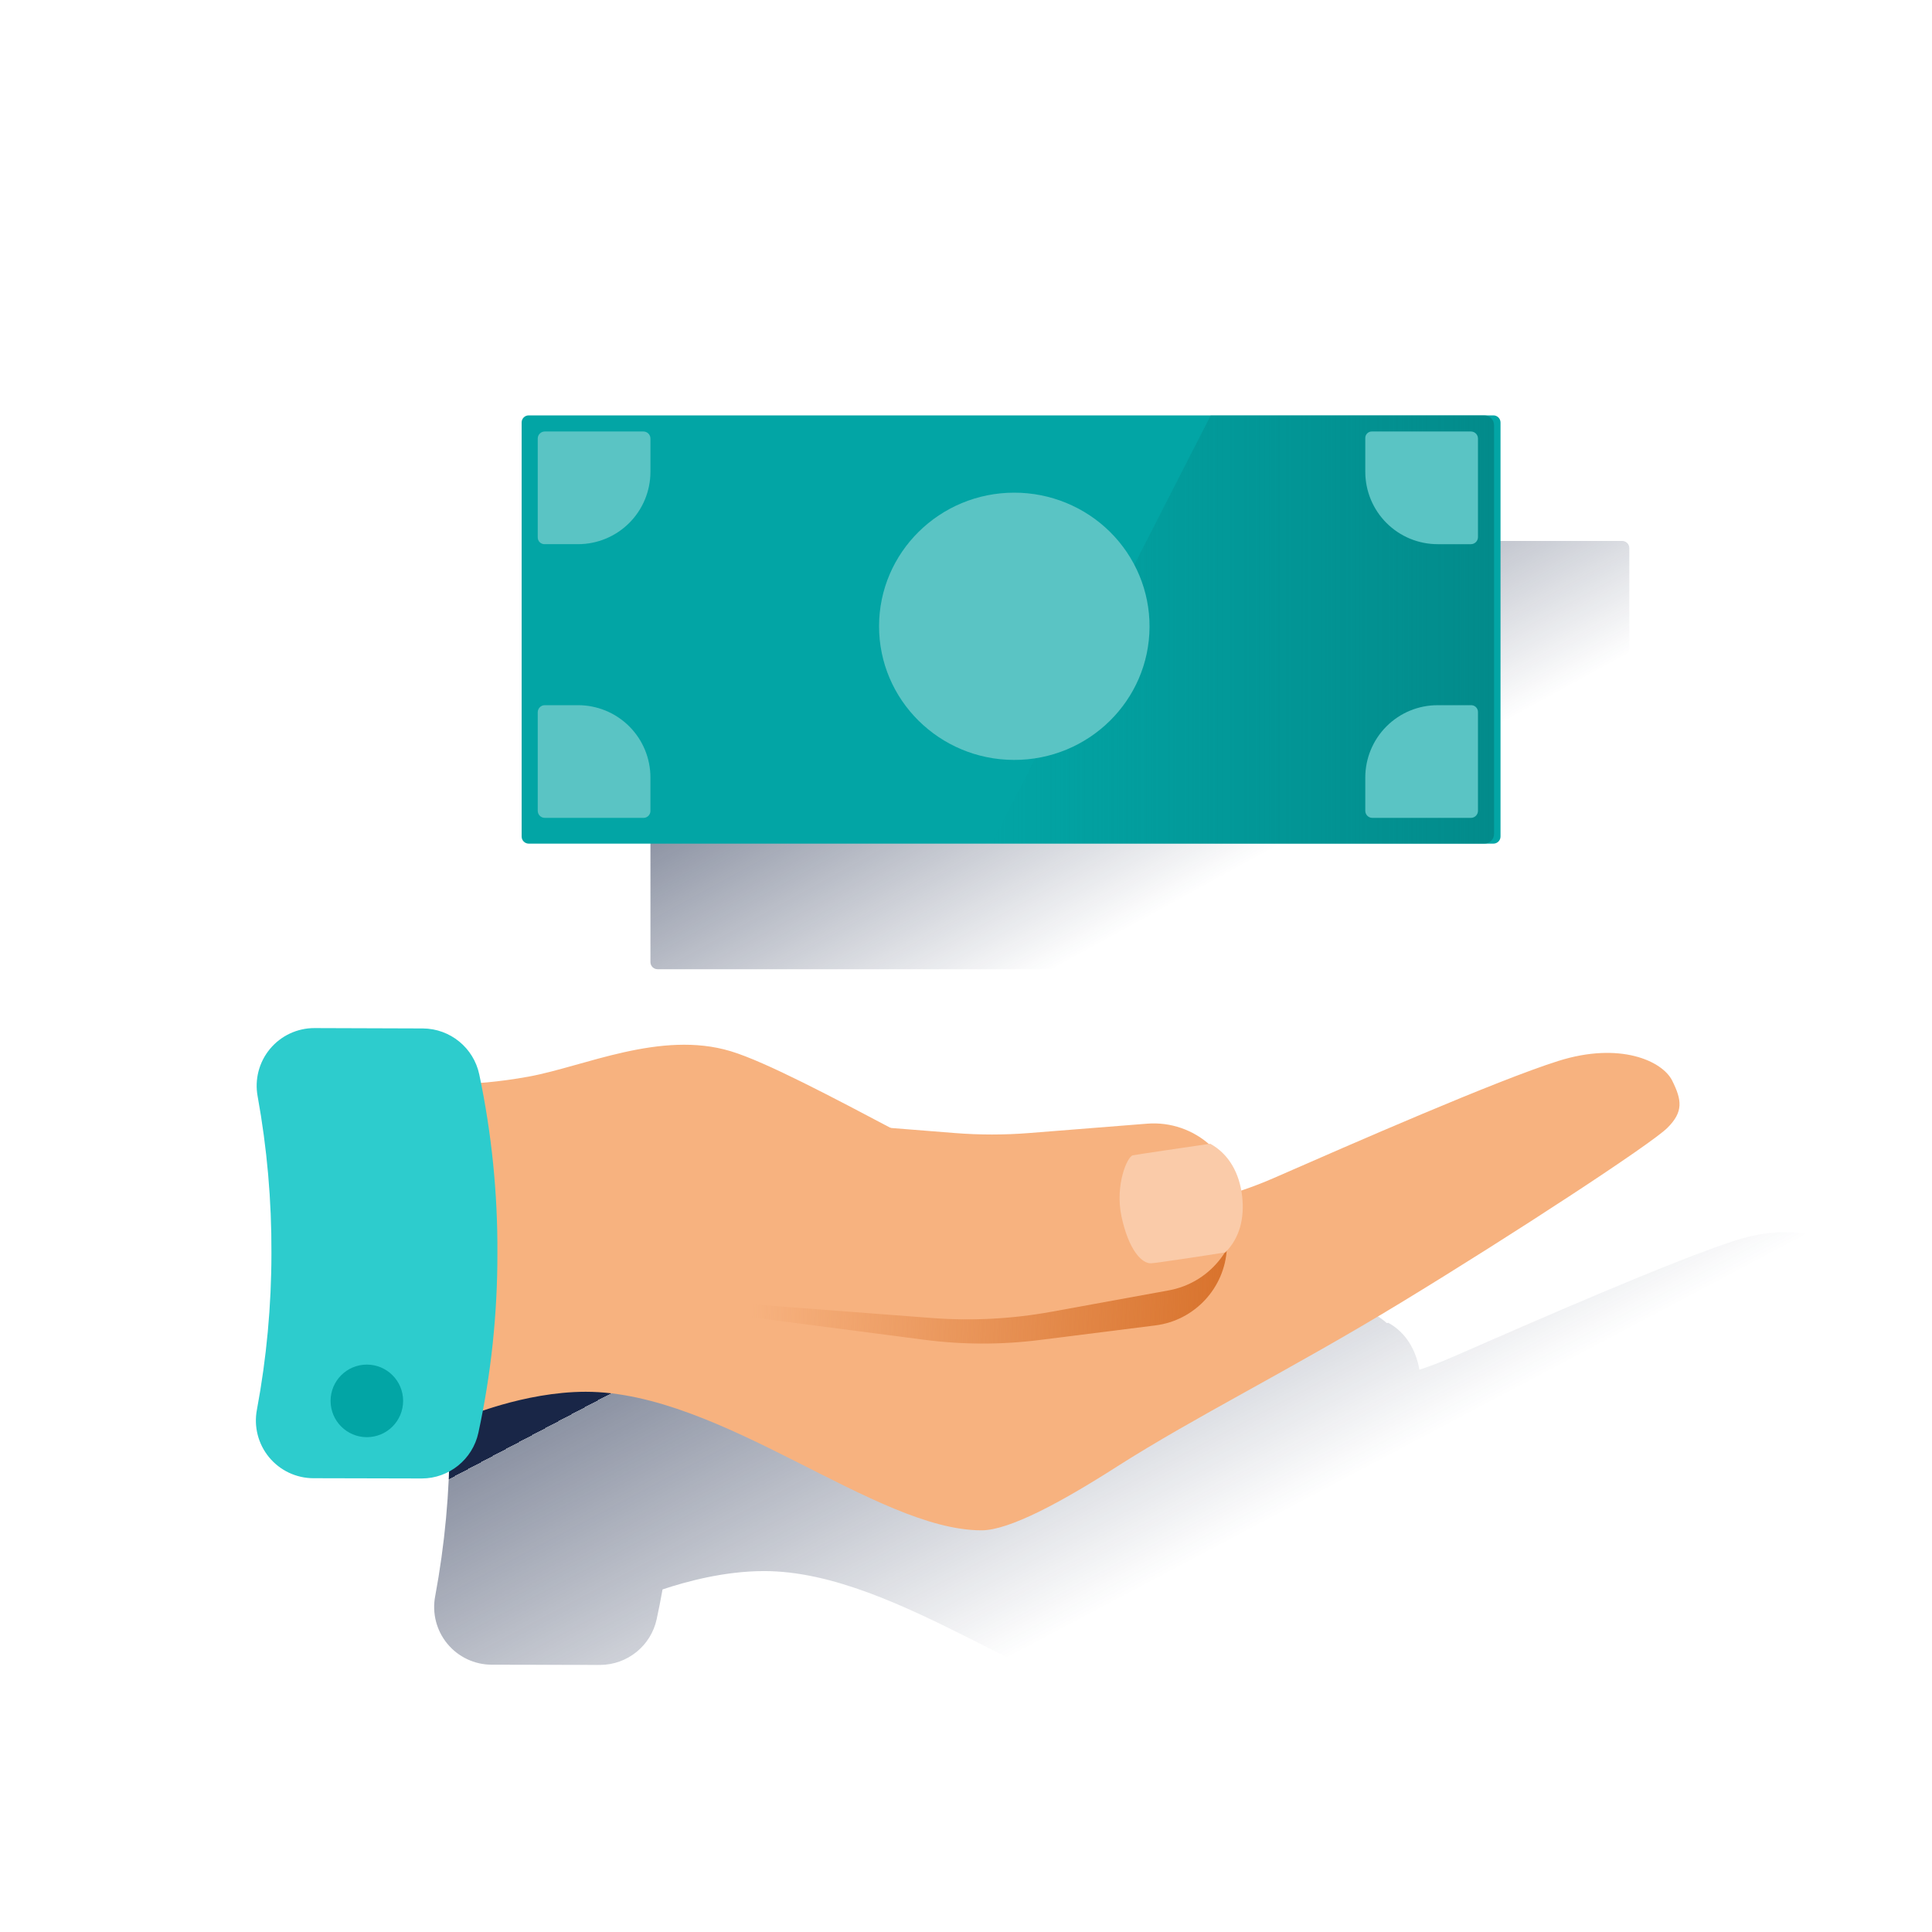 <?xml version="1.0" encoding="UTF-8"?>
<svg width="600px" height="600px" viewBox="0 0 600 600" version="1.1" xmlns="http://www.w3.org/2000/svg" xmlns:xlink="http://www.w3.org/1999/xlink">
    <title>yatirim_bankaciligi_finansman</title>
    <defs>
        <linearGradient x1="27.404%" y1="34.312%" x2="67.754%" y2="66.759%" id="linearGradient-1">
            <stop stop-color="#192647" stop-opacity="0.5" offset="0%"></stop>
            <stop stop-color="#192647" stop-opacity="0" offset="100%"></stop>
        </linearGradient>
        <linearGradient x1="100%" y1="50%" x2="0%" y2="50%" id="linearGradient-2">
            <stop stop-color="#028484" stop-opacity="0.8" offset="0%"></stop>
            <stop stop-color="#028484" stop-opacity="0" offset="100%"></stop>
        </linearGradient>
        <linearGradient x1="18.189%" y1="28.831%" x2="61.62%" y2="57.246%" id="linearGradient-3">
            <stop stop-color="#192647" offset="0%"></stop>
            <stop stop-color="#192647" stop-opacity="0.5" offset="0%"></stop>
            <stop stop-color="#192647" stop-opacity="0" offset="100%"></stop>
        </linearGradient>
        <linearGradient x1="101.238%" y1="51.44%" x2="2.155%" y2="49.292%" id="linearGradient-4">
            <stop stop-color="#D8722C" offset="0%"></stop>
            <stop stop-color="#D8722C" stop-opacity="0" offset="100%"></stop>
        </linearGradient>
    </defs>
    <g id="yatirim_bankaciligi_finansman" stroke="none" stroke-width="1" fill="none" fill-rule="evenodd">
        <g id="yatırım_bankaciligi_finansman" transform="translate(79, 129)" fill-rule="nonzero">
            <g id="loan_denied_dollar" transform="translate(83, 0)">
                <path d="M344,171.352 L344,41.213 C344,40.626 343.767,40.064 343.352,39.649 C342.937,39.234 342.375,39 341.788,39 L42.212,39 C41.017,38.991 40.034,39.94 40,41.134 L40,169.787 C40,170.374 40.233,170.937 40.648,171.352 C41.063,171.767 41.625,172 42.212,172 L264.279,172 L344,171.352 Z" id="Path" fill="url(#linearGradient-1)"></path>
                <path d="M2.212,0 L301.788,0 C303.01,0 304,0.991 304,2.213 L304,130.787 C304,132.009 303.01,133 301.788,133 L2.212,133 C0.99,133 0,132.009 0,130.787 L0,2.134 C0.034,0.939 1.017,-0.009 2.212,0 Z" id="Path" fill="#02A5A5"></path>
                <path d="M298.962,0 L213.992,0 L146,133 L298.962,133 C299.771,133.012 300.551,132.692 301.124,132.111 C301.696,131.53 302.012,130.739 302,129.917 L302,129.917 L302,3.082 C302,1.38 300.639,0 298.962,0 L298.962,0 Z" id="Path" fill="url(#linearGradient-2)"></path>
                <path d="M264.126,5.003 L294.798,5.003 C296.014,5.003 297,5.989 297,7.205 L297,37.798 C297,39.014 296.014,40 294.798,40 L284.495,40 C278.529,40.002 272.807,37.633 268.588,33.414 C264.37,29.196 262.001,23.473 262.003,17.507 L262.003,7.126 C261.973,6.554 262.187,5.997 262.592,5.592 C262.997,5.187 263.554,4.973 264.126,5.003 Z" id="Path" fill="#5AC4C4"></path>
                <path d="M297,92.13 L297,122.798 C297,124.014 296.016,125 294.802,125 L264.197,125 C263.615,125 263.056,124.768 262.644,124.355 C262.232,123.942 262,123.382 262,122.798 L262,112.497 C261.998,106.532 264.362,100.81 268.571,96.592 C272.781,92.374 278.491,90.005 284.444,90.007 L294.724,90.007 C295.314,89.958 295.897,90.161 296.33,90.565 C296.763,90.969 297.006,91.537 297,92.13 L297,92.13 Z" id="Path" fill="#5AC4C4"></path>
                <path d="M37.873,125 L7.202,125 C5.986,125 5,124.016 5,122.803 L5,92.197 C5,90.984 5.986,90 7.202,90 L17.504,90 C23.47,89.998 29.192,92.362 33.411,96.571 C37.629,100.781 39.998,106.491 39.996,112.444 L39.996,122.724 C40.031,123.311 39.823,123.885 39.422,124.315 C39.021,124.745 38.461,124.992 37.873,125 Z" id="Path" fill="#5AC4C4"></path>
                <path d="M5,37.873 L5,7.202 C5,6.618 5.232,6.058 5.645,5.645 C6.058,5.232 6.619,5 7.203,5 L37.798,5 C38.382,5 38.942,5.232 39.355,5.645 C39.768,6.058 40,6.618 40,7.202 L40,17.504 C40.002,23.47 37.633,29.193 33.414,33.411 C29.195,37.63 23.472,39.999 17.506,39.997 L7.203,39.997 C6.623,40.03 6.056,39.819 5.637,39.416 C5.219,39.013 4.989,38.454 5,37.873 L5,37.873 Z" id="Path" fill="#5AC4C4"></path>
                <path d="M195,65.657 C194.912,88.556 176.069,107.057 152.894,107 C129.719,106.942 110.971,88.347 111,65.448 C111.029,42.549 129.824,24 153,24 C164.166,24 174.873,28.394 182.754,36.21 C190.635,44.027 195.042,54.623 195,65.657 L195,65.657" id="Path" fill="#5AC4C4"></path>
            </g>
            <g id="loan_dollar" transform="translate(0, 190)">
                <path d="M495.621,72.24 C492.579,66.165 479.434,60.091 460.206,66.165 C440.979,72.24 396.001,91.984 371.682,102.612 C368.426,104.032 365.126,105.283 361.814,106.387 C360.688,100.065 357.545,94.791 352.172,91.815 L351.688,91.883 C346.406,87.305 339.504,85.047 332.539,85.617 L295.897,88.536 C288.212,89.144 280.491,89.144 272.805,88.536 L252.845,86.947 C233.392,76.635 213.691,66.289 203.283,63.111 C181.532,56.53 156.74,66.65 140.554,73.254 C135.906,75.133 131.138,76.699 126.282,77.942 C125.933,76.128 125.572,74.313 125.156,72.533 C123.393,64.269 116.13,58.338 107.685,58.265 L74.005,58.197 C68.679,58.188 63.625,60.552 60.217,64.648 C56.809,68.744 55.401,74.146 56.377,79.385 C59.29,95.444 60.723,111.737 60.657,128.059 C60.646,144.38 59.138,160.666 56.152,176.711 C55.149,181.948 56.531,187.36 59.922,191.474 C63.313,195.588 68.36,197.976 73.69,197.989 L107.369,198.056 C115.822,198.035 123.124,192.14 124.93,183.879 C125.595,180.847 126.192,177.748 126.755,174.615 C133.874,172.226 145.904,168.912 158.295,168.912 C200.591,168.912 248.329,211.929 281.22,211.929 C289.814,211.929 305.944,203.207 323.201,192.196 C347.723,176.531 376.818,162.331 411.726,141.076 C446.633,119.821 489.121,91.984 494.179,86.981 C499.237,81.977 498.696,78.314 495.621,72.24 Z" id="Path" fill="url(#linearGradient-3)"></path>
                <path d="M54.845,17.299 C54.845,17.299 65.827,18.866 85.19,15.35 C102.379,12.217 126.169,0.902 147.92,7.461 C169.671,14.02 231.894,51.999 248.588,55.549 C265.281,59.099 292.09,57.566 316.375,46.939 C340.66,36.311 385.672,16.578 404.9,10.503 C424.127,4.429 437.273,10.503 440.303,16.578 C443.333,22.652 443.851,26.281 438.793,31.296 C433.736,36.311 391.236,64.148 356.329,85.392 C321.421,106.635 292.326,120.858 267.804,136.512 C250.559,147.533 234.417,156.256 225.823,156.256 C192.943,156.256 145.194,113.228 102.898,113.228 C83.681,113.228 64.96,121.331 64.96,121.331 L44.223,27.724 L54.845,17.299 Z" id="Path" fill="#F7B27F"></path>
                <path d="M18.653,0.282 C13.324,0.272 8.267,2.638 4.857,6.736 C1.447,10.834 0.038,16.238 1.014,21.48 C3.932,37.539 5.365,53.833 5.294,70.155 C5.294,86.473 3.786,102.755 0.788,118.795 C-0.214,124.033 1.168,129.445 4.559,133.559 C7.95,137.673 12.997,140.061 18.327,140.073 L52.006,140.152 C60.462,140.129 67.765,134.229 69.567,125.963 C73.519,107.674 75.498,89.013 75.47,70.301 C75.579,51.603 73.691,32.947 69.837,14.651 C68.068,6.383 60.795,0.455 52.344,0.394 L18.653,0.282 Z" id="Path" fill="#2DCCCD"></path>
                <ellipse id="Oval" fill="#02A5A5" cx="34.93" cy="116.057" rx="11.264" ry="11.27"></ellipse>
                <path d="M279.834,92.616 L244.059,97.123 C232.035,98.656 219.864,98.634 207.845,97.056 L152.065,89.798 L155.118,33.269 L217.814,41.698 C225.246,42.691 232.745,43.094 240.241,42.904 L275.993,42.003 C283.073,41.82 289.908,44.603 294.849,49.681 C299.789,54.759 302.386,61.67 302.013,68.746 L302.013,68.746 C301.355,81.019 292.02,91.065 279.834,92.616 L279.834,92.616 Z" id="Path" fill="url(#linearGradient-4)"></path>
                <path d="M284.002,81.729 L247.529,88.378 C235.272,90.611 222.78,91.262 210.357,90.317 L152.685,85.921 L152.685,27.724 L217.521,32.874 C225.206,33.483 232.927,33.483 240.613,32.874 L277.255,29.967 C284.516,29.394 291.685,31.883 297.033,36.83 C302.38,41.778 305.419,48.735 305.415,56.022 L305.415,56.022 C305.419,68.641 296.408,79.459 284.002,81.729 L284.002,81.729 Z" id="Path" fill="#F7B27F"></path>
                <path d="M272.817,39.794 C271.037,40.166 267.241,49.148 269.28,58.738 C271.454,69.005 275.531,73.491 278.505,73.322 C280.172,73.22 293.903,71.169 301.54,69.941 C306.046,65.433 307.51,59.257 306.767,52.574 L306.767,52.574 C305.967,45.451 302.734,39.456 296.854,36.199 C289.262,37.303 273.921,39.557 272.817,39.794 Z" id="Path" fill="#FACBA9"></path>
            </g>
        </g>
    </g>
</svg>